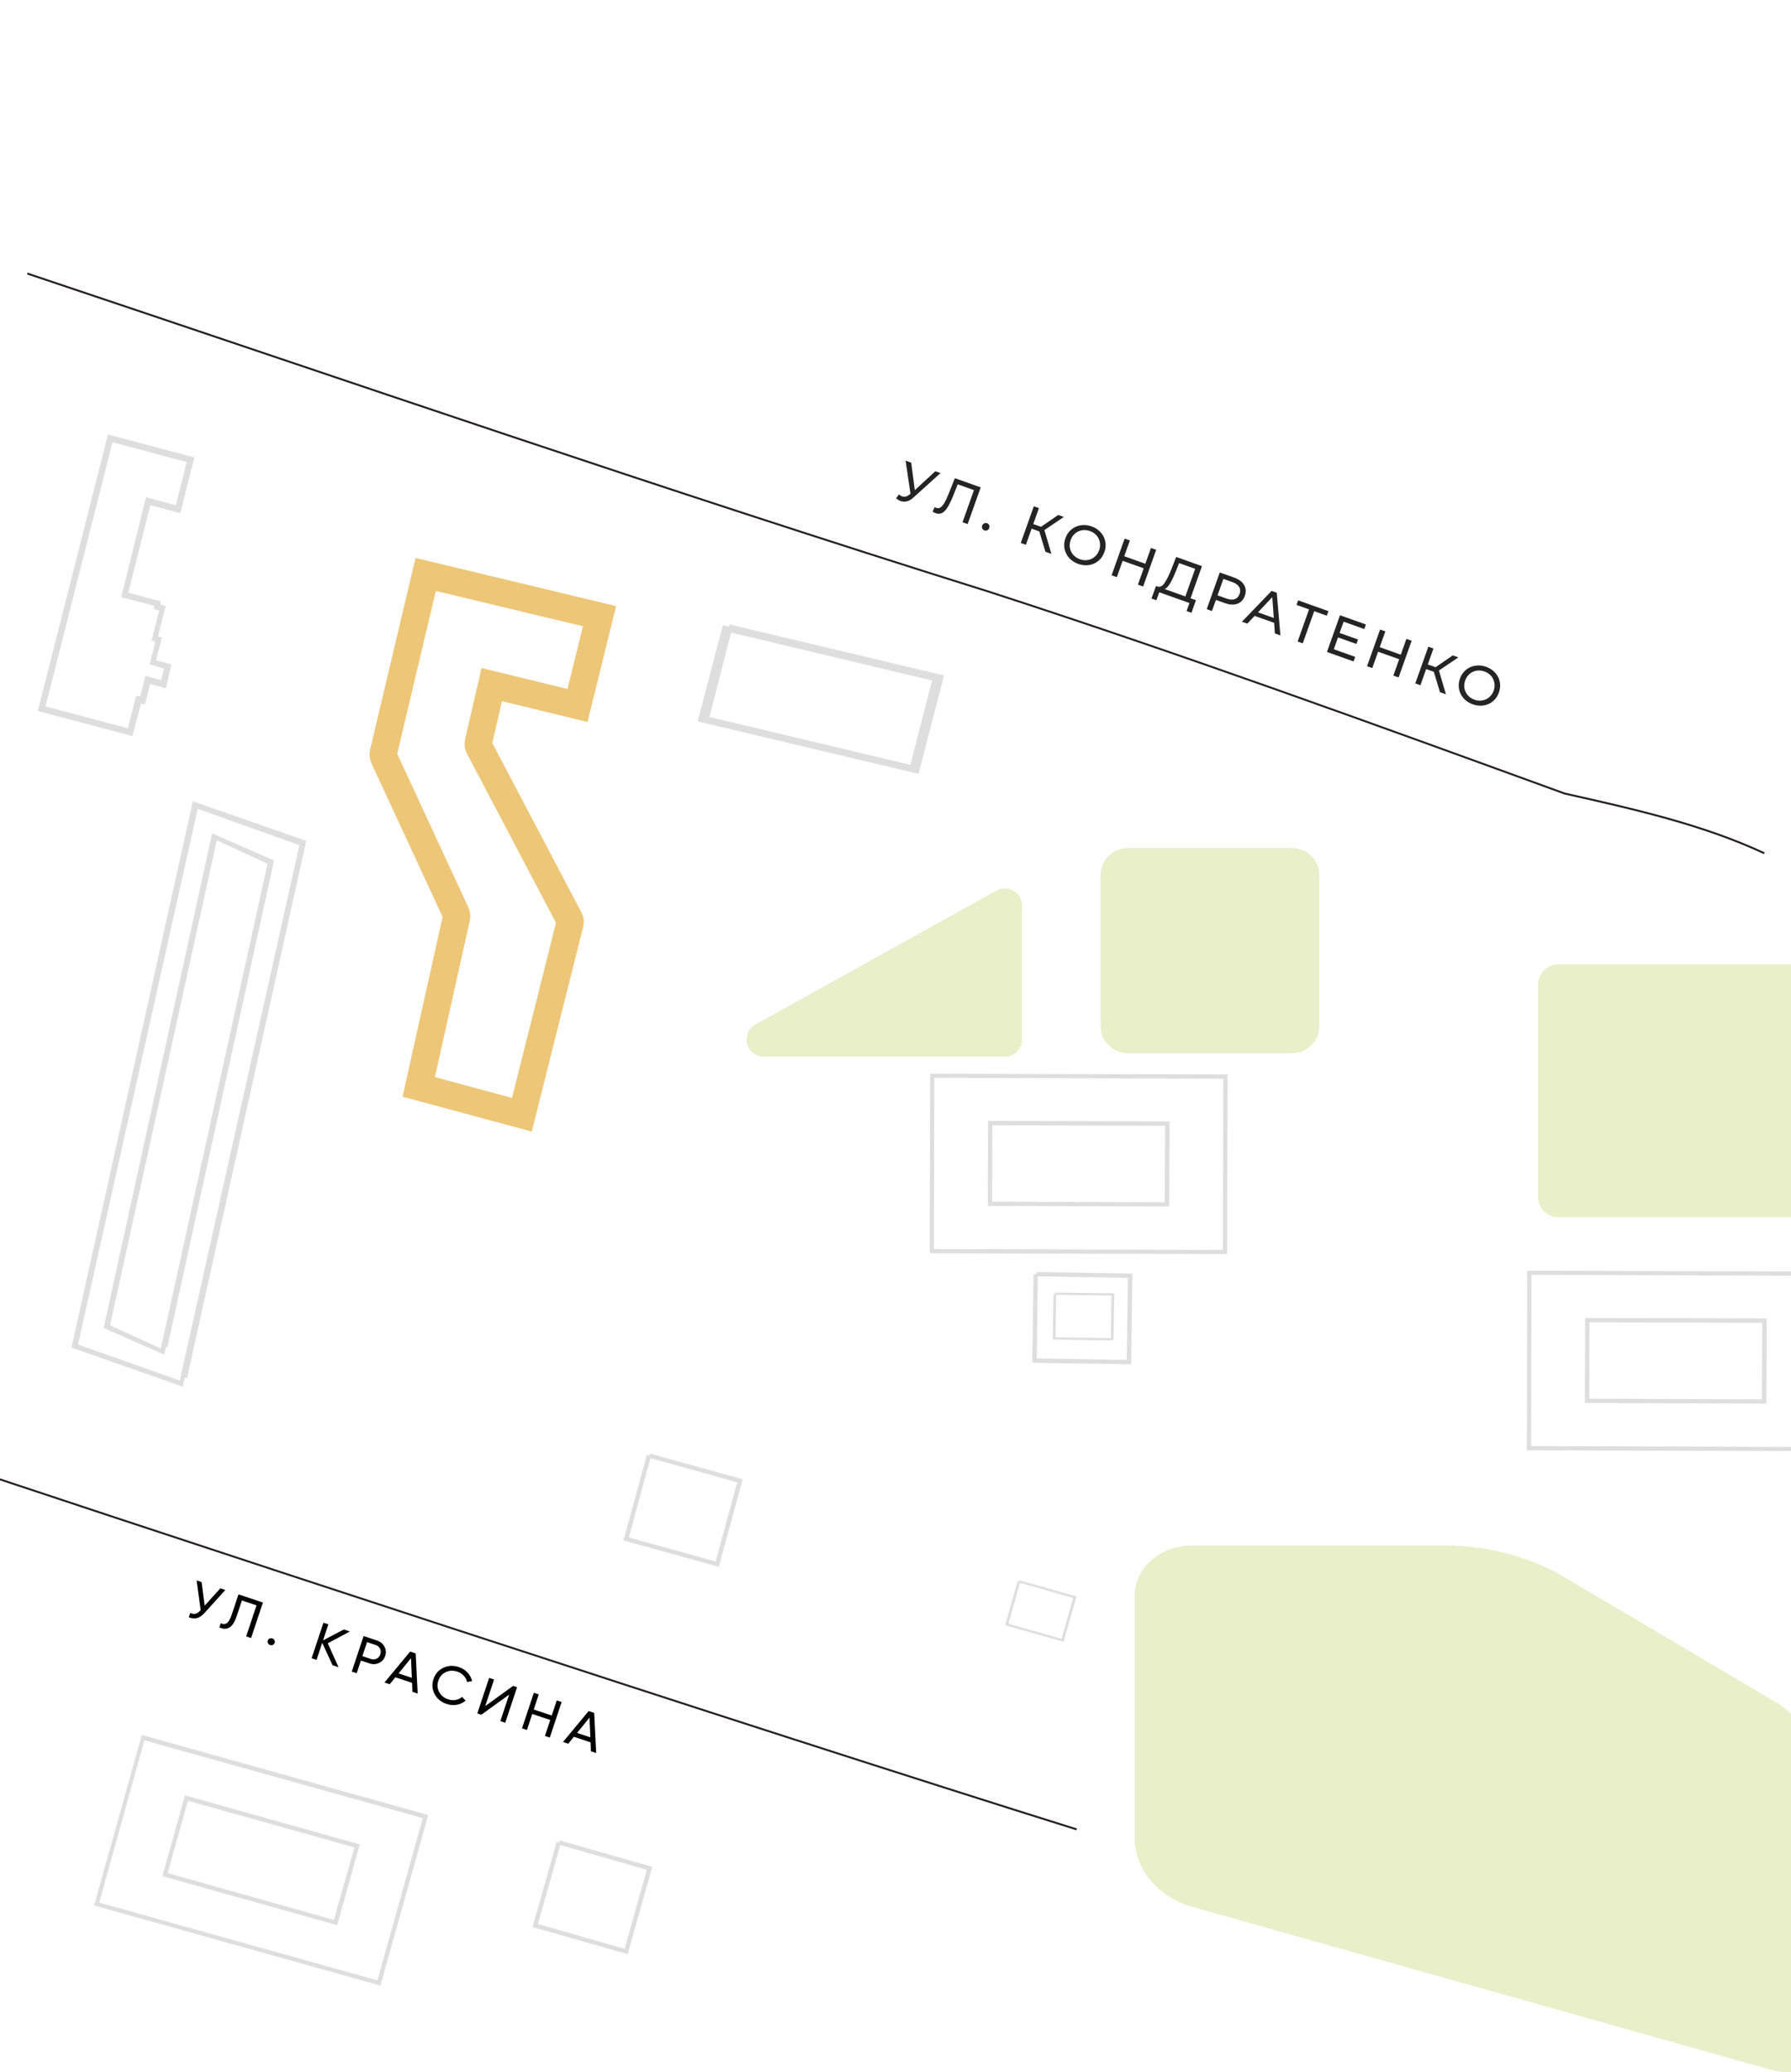 <svg width="262" height="303" viewBox="0 0 262 303" fill="none" xmlns="http://www.w3.org/2000/svg">
<rect x="0" y="0" width="262" height="303" fill="#808080" stroke="none"/>
<g clip-path="url(#clip0_5_1971)">
<path d="M262 0H0V303H262V0Z" fill="white"/>
<path d="M258.095 124.769C249.147 120.583 239.017 118.309 228.888 116.034C200.75 105.797 172.612 95.561 144.475 86.462C97.203 71.676 51.058 55.753 4 40" stroke="#231F20" stroke-width="0.283"/>
<path d="M157.5 267.5C110.229 252.714 22.058 223.753 -25 208" stroke="#231F20" stroke-width="0.283"/>
<path d="M137.584 69.175L133.626 72.75C133.311 73.036 132.995 73.22 132.678 73.303C132.36 73.386 132.051 73.373 131.749 73.266C131.514 73.183 131.293 73.043 131.086 72.849L131.503 72.306C131.669 72.44 131.826 72.533 131.974 72.586C132.311 72.706 132.654 72.626 133.001 72.347L133.191 72.199L132.478 67.358L133.298 67.65L133.827 71.673L136.825 68.905L137.584 69.175Z" fill="#242424"/>
<path d="M143.464 71.267L141.555 76.634L140.803 76.366L142.475 71.667L140.099 70.821L139.486 72.374C139.197 73.106 138.922 73.685 138.661 74.11C138.405 74.537 138.133 74.832 137.845 74.995C137.559 75.152 137.242 75.169 136.894 75.045C136.736 74.989 136.582 74.911 136.433 74.812L136.73 74.148C136.804 74.198 136.882 74.237 136.964 74.266C137.184 74.345 137.391 74.32 137.586 74.194C137.782 74.062 137.977 73.832 138.169 73.503C138.36 73.174 138.569 72.724 138.795 72.154L139.684 69.922L143.464 71.267Z" fill="#242424"/>
<path d="M144.015 77.561C143.872 77.51 143.766 77.418 143.699 77.284C143.633 77.146 143.627 77 143.682 76.846C143.735 76.698 143.829 76.594 143.966 76.533C144.105 76.467 144.246 76.46 144.389 76.51C144.532 76.561 144.635 76.653 144.697 76.784C144.76 76.916 144.764 77.058 144.709 77.212C144.655 77.365 144.558 77.475 144.419 77.54C144.288 77.603 144.153 77.61 144.015 77.561Z" fill="#242424"/>
<path d="M152.033 77.701L150.914 77.303L150.074 79.664L149.322 79.397L151.232 74.03L151.983 74.298L151.154 76.628L152.288 77.032L154.804 75.301L155.625 75.593L152.783 77.51L153.807 80.993L152.933 80.682L152.033 77.701Z" fill="#242424"/>
<path d="M157.738 82.46C157.196 82.267 156.75 81.976 156.399 81.587C156.05 81.192 155.825 80.74 155.724 80.232C155.627 79.726 155.671 79.214 155.855 78.698C156.038 78.182 156.327 77.758 156.722 77.426C157.121 77.096 157.58 76.891 158.098 76.81C158.618 76.724 159.149 76.778 159.691 76.971C160.228 77.162 160.67 77.454 161.019 77.849C161.37 78.239 161.594 78.687 161.69 79.193C161.788 79.695 161.744 80.206 161.559 80.727C161.373 81.249 161.083 81.675 160.689 82.007C160.296 82.334 159.84 82.54 159.32 82.626C158.802 82.706 158.275 82.651 157.738 82.46ZM157.981 81.778C158.374 81.918 158.759 81.954 159.134 81.886C159.515 81.82 159.85 81.662 160.14 81.414C160.436 81.163 160.654 80.843 160.792 80.455C160.93 80.066 160.963 79.683 160.89 79.306C160.824 78.925 160.664 78.589 160.411 78.298C160.163 78.008 159.842 77.793 159.448 77.653C159.055 77.513 158.665 77.475 158.279 77.54C157.899 77.606 157.56 77.764 157.263 78.016C156.974 78.264 156.76 78.582 156.621 78.971C156.483 79.359 156.447 79.744 156.513 80.124C156.586 80.501 156.75 80.836 157.003 81.128C157.261 81.421 157.587 81.638 157.981 81.778Z" fill="#242424"/>
<path d="M169.135 80.4L167.226 85.766L166.459 85.494L167.31 83.102L164.228 82.005L163.377 84.397L162.61 84.124L164.519 78.758L165.286 79.031L164.465 81.338L167.547 82.435L168.368 80.127L169.135 80.4Z" fill="#242424"/>
<path d="M174.95 87.763L174.295 89.603L173.582 89.349L173.999 88.176L169.583 86.605L169.158 87.775L168.445 87.522L169.108 85.685L169.368 85.777C169.713 85.877 170.045 85.696 170.365 85.234C170.687 84.766 171.029 84.071 171.393 83.146L172.06 81.44L175.832 82.782L174.16 87.482L174.95 87.763ZM172.043 83.455C171.748 84.203 171.464 84.807 171.19 85.268C170.922 85.731 170.649 86.02 170.373 86.135L173.401 87.212L174.836 83.179L172.482 82.342L172.043 83.455Z" fill="#242424"/>
<path d="M180.529 84.454C181.225 84.701 181.712 85.061 181.993 85.536C182.273 86.01 182.31 86.538 182.103 87.121C181.895 87.703 181.533 88.09 181.016 88.28C180.499 88.471 179.893 88.442 179.198 88.195L177.872 87.723L177.294 89.348L176.527 89.076L178.436 83.709L180.529 84.454ZM179.413 87.52C179.898 87.692 180.305 87.722 180.633 87.609C180.964 87.49 181.198 87.236 181.336 86.848C181.474 86.46 181.452 86.118 181.269 85.822C181.088 85.522 180.755 85.285 180.269 85.112L178.966 84.649L178.109 87.056L179.413 87.52Z" fill="#242424"/>
<path d="M186.388 91.072L183.536 90.058L182.468 91.189L181.679 90.909L186.018 86.406L186.777 86.676L187.306 92.91L186.501 92.624L186.388 91.072ZM186.338 90.364L186.116 87.322L184.023 89.54L186.338 90.364Z" fill="#242424"/>
<path d="M194.089 90.029L192.249 89.374L190.577 94.074L189.826 93.807L191.498 89.107L189.665 88.455L189.903 87.788L194.326 89.362L194.089 90.029Z" fill="#242424"/>
<path d="M198.248 96.052L198.01 96.719L194.116 95.333L196.025 89.966L199.812 91.314L199.575 91.981L196.554 90.906L195.968 92.554L198.659 93.512L198.427 94.163L195.736 93.206L195.12 94.939L198.248 96.052Z" fill="#242424"/>
<path d="M206.506 93.695L204.596 99.061L203.83 98.789L204.681 96.397L201.599 95.3L200.748 97.692L199.981 97.419L201.89 92.053L202.657 92.326L201.836 94.633L204.918 95.73L205.739 93.422L206.506 93.695Z" fill="#242424"/>
<path d="M209.748 98.234L208.628 97.836L207.788 100.197L207.037 99.93L208.946 94.563L209.697 94.83L208.868 97.161L210.003 97.565L212.519 95.834L213.339 96.126L210.498 98.043L211.522 101.525L210.648 101.214L209.748 98.234Z" fill="#242424"/>
<path d="M215.453 102.993C214.911 102.8 214.464 102.509 214.114 102.119C213.765 101.724 213.54 101.273 213.438 100.765C213.342 100.258 213.386 99.747 213.569 99.231C213.753 98.715 214.042 98.29 214.436 97.959C214.836 97.629 215.295 97.423 215.813 97.343C216.333 97.257 216.864 97.311 217.405 97.503C217.942 97.694 218.385 97.987 218.734 98.382C219.085 98.772 219.308 99.22 219.404 99.726C219.503 100.227 219.459 100.739 219.273 101.26C219.088 101.781 218.798 102.208 218.403 102.54C218.011 102.866 217.555 103.073 217.035 103.158C216.517 103.239 215.989 103.184 215.453 102.993ZM215.695 102.31C216.089 102.45 216.473 102.486 216.849 102.418C217.229 102.352 217.564 102.195 217.854 101.947C218.151 101.696 218.368 101.376 218.507 100.987C218.645 100.599 218.677 100.216 218.604 99.839C218.538 99.458 218.378 99.122 218.125 98.831C217.877 98.541 217.556 98.326 217.163 98.186C216.769 98.046 216.38 98.008 215.994 98.072C215.613 98.138 215.275 98.297 214.978 98.549C214.688 98.797 214.474 99.115 214.336 99.504C214.198 99.892 214.162 100.276 214.228 100.657C214.301 101.034 214.464 101.369 214.717 101.66C214.976 101.954 215.302 102.17 215.695 102.31Z" fill="#242424"/>
<path d="M259.099 302.658C263.457 303.898 267 301.657 267 297.688V260.382C266.855 258.184 266.165 256.039 264.973 254.092C263.782 252.145 262.12 250.442 260.1 249.1L227.904 230.072C223.304 227.616 218.056 226.215 212.655 226H174.362C173.259 226.003 172.168 226.194 171.151 226.561C170.133 226.929 169.21 227.466 168.434 228.142C167.657 228.818 167.042 229.62 166.625 230.501C166.208 231.383 165.995 232.327 166 233.279V269.22C166.11 271.29 166.915 273.287 168.319 274.968C169.722 276.649 171.662 277.939 173.901 278.683L259.099 302.658Z" fill="#E8EFC9"/>
<path d="M32.231 232.252L32.959 232.494L29.897 235.878C29.552 236.258 29.194 236.499 28.822 236.6C28.451 236.697 28.051 236.66 27.62 236.489L27.833 235.85C28.122 235.98 28.379 236.019 28.603 235.967C28.826 235.915 29.046 235.771 29.262 235.535L29.356 235.434L28.762 231.097L29.49 231.339L29.941 234.788L32.231 232.252Z" fill="black"/>
<path d="M32.086 237.976L32.294 237.353C32.633 237.521 32.931 237.515 33.185 237.336C33.447 237.154 33.686 236.736 33.904 236.083L34.885 233.136L38.462 234.327L36.731 239.523L36.011 239.284L37.525 234.741L35.388 234.029L34.624 236.323C34.469 236.788 34.292 237.163 34.094 237.449C33.902 237.732 33.695 237.924 33.472 238.025C33.254 238.129 33.032 238.176 32.805 238.166C32.586 238.154 32.346 238.09 32.086 237.976Z" fill="black"/>
<path d="M39.516 240.542C39.376 240.495 39.273 240.409 39.207 240.282C39.14 240.155 39.129 240.025 39.173 239.891C39.218 239.758 39.305 239.66 39.434 239.599C39.563 239.538 39.698 239.53 39.837 239.577C39.982 239.625 40.085 239.711 40.146 239.836C40.213 239.963 40.224 240.093 40.18 240.227C40.135 240.36 40.048 240.458 39.919 240.519C39.795 240.582 39.66 240.59 39.516 240.542Z" fill="black"/>
<path d="M49.527 243.786L48.644 243.492L47.137 240.218L46.306 242.713L45.586 242.473L47.317 237.276L48.037 237.516L47.255 239.862L50.298 238.269L51.18 238.563L47.947 240.29L49.527 243.786Z" fill="black"/>
<path d="M55.155 239.888C55.656 240.054 56.018 240.354 56.241 240.785C56.471 241.214 56.507 241.666 56.349 242.141C56.192 242.611 55.893 242.951 55.45 243.161C55.013 243.372 54.543 243.395 54.043 243.228L52.796 242.813L52.178 244.669L51.458 244.429L53.189 239.233L55.155 239.888ZM54.258 242.582C54.557 242.682 54.837 242.668 55.098 242.54C55.36 242.408 55.539 242.195 55.637 241.903C55.736 241.606 55.719 241.329 55.587 241.071C55.455 240.812 55.24 240.633 54.94 240.533L53.694 240.118L53.011 242.167L54.258 242.582Z" fill="black"/>
<path d="M60.333 247.385L60.28 246.072L57.841 245.26L57.012 246.279L56.245 246.023L59.997 241.5L60.81 241.771L61.1 247.64L60.333 247.385ZM58.304 244.697L60.248 245.344L60.125 242.458L58.304 244.697Z" fill="black"/>
<path d="M65.348 249.163C64.528 248.889 63.935 248.403 63.572 247.705C63.213 247.008 63.16 246.281 63.412 245.524C63.664 244.767 64.143 244.217 64.848 243.874C65.558 243.534 66.323 243.5 67.144 243.773C67.639 243.938 68.055 244.203 68.392 244.569C68.735 244.936 68.958 245.351 69.061 245.814L68.318 245.954C68.259 245.615 68.102 245.31 67.849 245.039C67.602 244.764 67.293 244.565 66.921 244.441C66.296 244.233 65.721 244.256 65.195 244.51C64.674 244.765 64.317 245.182 64.124 245.761C63.933 246.335 63.969 246.881 64.233 247.397C64.502 247.916 64.949 248.279 65.573 248.487C65.945 248.611 66.311 248.639 66.672 248.573C67.039 248.502 67.347 248.352 67.596 248.122L68.109 248.672C67.754 248.982 67.328 249.184 66.833 249.278C66.339 249.366 65.844 249.328 65.348 249.163Z" fill="black"/>
<path d="M73.192 251.668L74.483 247.793L70.405 250.74L69.824 250.546L71.555 245.35L72.275 245.59L70.982 249.472L75.062 246.518L75.643 246.712L73.912 251.908L73.192 251.668Z" fill="black"/>
<path d="M81.446 248.644L82.158 248.882L80.427 254.078L79.715 253.841L80.494 251.502L77.861 250.626L77.082 252.964L76.362 252.724L78.093 247.528L78.813 247.768L78.079 249.972L80.711 250.849L81.446 248.644Z" fill="black"/>
<path d="M86.447 256.083L86.393 254.771L83.954 253.958L83.125 254.977L82.358 254.721L86.11 250.198L86.923 250.469L87.213 256.338L86.447 256.083ZM84.417 253.395L86.361 254.042L86.238 251.156L84.417 253.395Z" fill="black"/>
<path d="M19.361 107.63L20.62 102.9L20.767 102.904L21.205 103.016L21.964 100.033L23.798 100.514L24.253 100.642L25.089 97.143L22.833 96.552L23.682 93.22L23.113 93.072L24.235 88.608L23.44 88.387L23.549 87.937L18.76 86.664L21.996 73.871L26.362 75.033L26.488 74.584L28.439 66.888L15.794 63.53L5.531 103.958L19.361 107.63ZM19.912 101.76L18.703 106.49L6.658 103.298L16.453 64.669L27.312 67.564L25.721 73.878L21.354 72.716L17.731 87.326L22.602 88.602L22.476 89.051L23.288 89.272L22.168 93.669L22.736 93.817L21.887 97.149L24.012 97.77L23.563 99.435L21.712 98.955L21.274 98.827L20.515 101.826L20.385 101.822L19.912 101.76ZM26.224 73.991L26.115 74.457L26.224 73.991Z" fill="#DEDEDE"/>
<path d="M10.456 197.05L26.729 202.767L27.013 201.448L27.36 201.523L44.798 122.951L28.21 117.166L10.456 197.05ZM26.299 201.872L11.418 196.603L28.924 118.268L43.795 123.585L26.299 201.872Z" fill="#DEDEDE"/>
<path d="M15.164 194.182L24.045 198.098L24.302 196.904L24.495 196.946L40.09 125.818L31.033 121.864L15.164 194.182ZM23.528 197.179L16.098 193.792L31.715 122.869L39.136 126.299L23.528 197.179Z" fill="#DEDEDE"/>
<path d="M149 152V132.399C149 130.874 147.362 129.91 146.029 130.651L110.747 150.252C108.943 151.254 109.655 154 111.718 154H147C148.105 154 149 153.105 149 152Z" fill="#E8EFC9" stroke="#E8EFC9"/>
<path d="M189 124H165C162.791 124 161 125.791 161 128V150C161 152.209 162.791 154 165 154H189C191.209 154 193 152.209 193 150V128C193 125.791 191.209 124 189 124Z" fill="#E8EFC9"/>
<path d="M287 141H228C226.343 141 225 142.343 225 144V175C225 176.657 226.343 178 228 178H287C288.657 178 290 176.657 290 175V144C290 142.343 288.657 141 287 141Z" fill="#E8EFC9"/>
<path d="M138.096 98.764L106.714 91.306L106.622 91.634L105.74 91.424L102.058 105.482L134.378 113.163L138.096 98.764ZM106.948 92.5L136.349 99.507L133.182 111.844L103.78 104.837L106.948 92.5Z" fill="#DEDEDE"/>
<path d="M108.649 216.302L95.098 212.558L95.016 212.851L94.635 212.745L91.194 225.248L105.149 229.103L108.649 216.302ZM95.154 213.222L107.847 216.747L104.689 228.328L91.996 224.804L95.154 213.222Z" fill="#DEDEDE"/>
<path d="M165.652 186.224L151.596 186L151.589 186.304L151.194 186.297L151 199.264L165.476 199.494L165.652 186.224ZM151.816 186.629L164.987 186.856L164.836 198.859L151.665 198.632L151.816 186.629Z" fill="#DEDEDE"/>
<path d="M163 189.116L154.366 189L154.362 189.158L154.119 189.154L154 195.881L162.892 196L163 189.116ZM154.501 189.326L162.592 189.444L162.499 195.671L154.409 195.553L154.501 189.326Z" fill="#DEDEDE"/>
<path d="M157.475 233.442L149.165 231.095L149.12 231.246L148.887 231.18L147.031 237.646L155.589 240.063L157.475 233.442ZM149.211 231.445L156.995 233.653L155.294 239.643L147.51 237.435L149.211 231.445Z" fill="#DEDEDE"/>
<path d="M95.425 272.976L81.905 269.122L81.82 269.414L81.44 269.305L77.897 281.78L91.82 285.749L95.425 272.976ZM81.955 269.787L94.618 273.415L91.366 284.969L78.703 281.342L81.955 269.787Z" fill="#DEDEDE"/>
<path d="M266.866 212.187L266.934 185.925L266.62 185.923L266.619 186.237L266.62 185.923L223.423 185.813L223.355 212.076L266.866 212.187ZM266.303 186.55L266.258 211.586L223.986 211.451L224.031 186.414L266.303 186.55ZM258.402 205.234L258.449 192.793L231.885 192.716L231.847 205.152L232.161 205.153L258.402 205.234ZM232.515 193.356L257.798 193.429L257.732 204.617L232.488 204.521L232.515 193.356ZM232.163 204.839L232.161 205.153L232.163 204.839L232.477 204.84L232.163 204.839Z" fill="#DEDEDE"/>
<path d="M179.511 183.374L179.579 157.112L179.265 157.11L179.264 157.424L179.265 157.11L136.068 157L136 183.263L179.511 183.374ZM178.948 157.737L178.903 182.773L136.631 182.638L136.676 157.601L178.948 157.737ZM171.047 176.421L171.094 163.98L144.53 163.903L144.492 176.339L144.806 176.34L171.047 176.421ZM145.16 164.543L170.443 164.616L170.377 175.804L145.133 175.708L145.16 164.543ZM144.808 176.026L144.806 176.34L144.808 176.026L145.122 176.027L144.808 176.026Z" fill="#DEDEDE"/>
<path d="M55.646 290.336L62.655 265.402L62.352 265.32L62.27 265.622L62.352 265.32L20.751 253.692L13.767 278.63L55.646 290.336ZM61.851 265.851L55.208 289.576L14.519 278.207L21.115 254.483L61.851 265.851ZM49.325 281.507L52.633 269.701L27.061 262.523L23.757 274.34L24.059 274.423L49.325 281.507ZM27.496 263.318L51.847 270.134L48.838 280.737L24.525 273.889L27.496 263.318ZM24.145 274.131L24.062 274.434L24.145 274.131L24.448 274.213L24.145 274.131Z" fill="#DEDEDE"/>
<path d="M62.273 84L87.702 90.103L84.481 103.157L71.936 100.105L69.985 108.559C69.931 108.792 69.963 109.037 70.074 109.249L83.285 134.35C83.4 134.568 83.43 134.821 83.37 135.06L76.343 163L61.255 158.931L66.776 134.172C66.824 133.957 66.8 133.733 66.707 133.534L56.146 110.761C56.051 110.557 56.028 110.328 56.08 110.109L62.273 84Z" fill="white" stroke="#EDC677" stroke-width="4"/>
</g>
<defs>
<clipPath id="clip0_5_1971">
<rect width="262" height="303" fill="white"/>
</clipPath>
</defs>
</svg>
